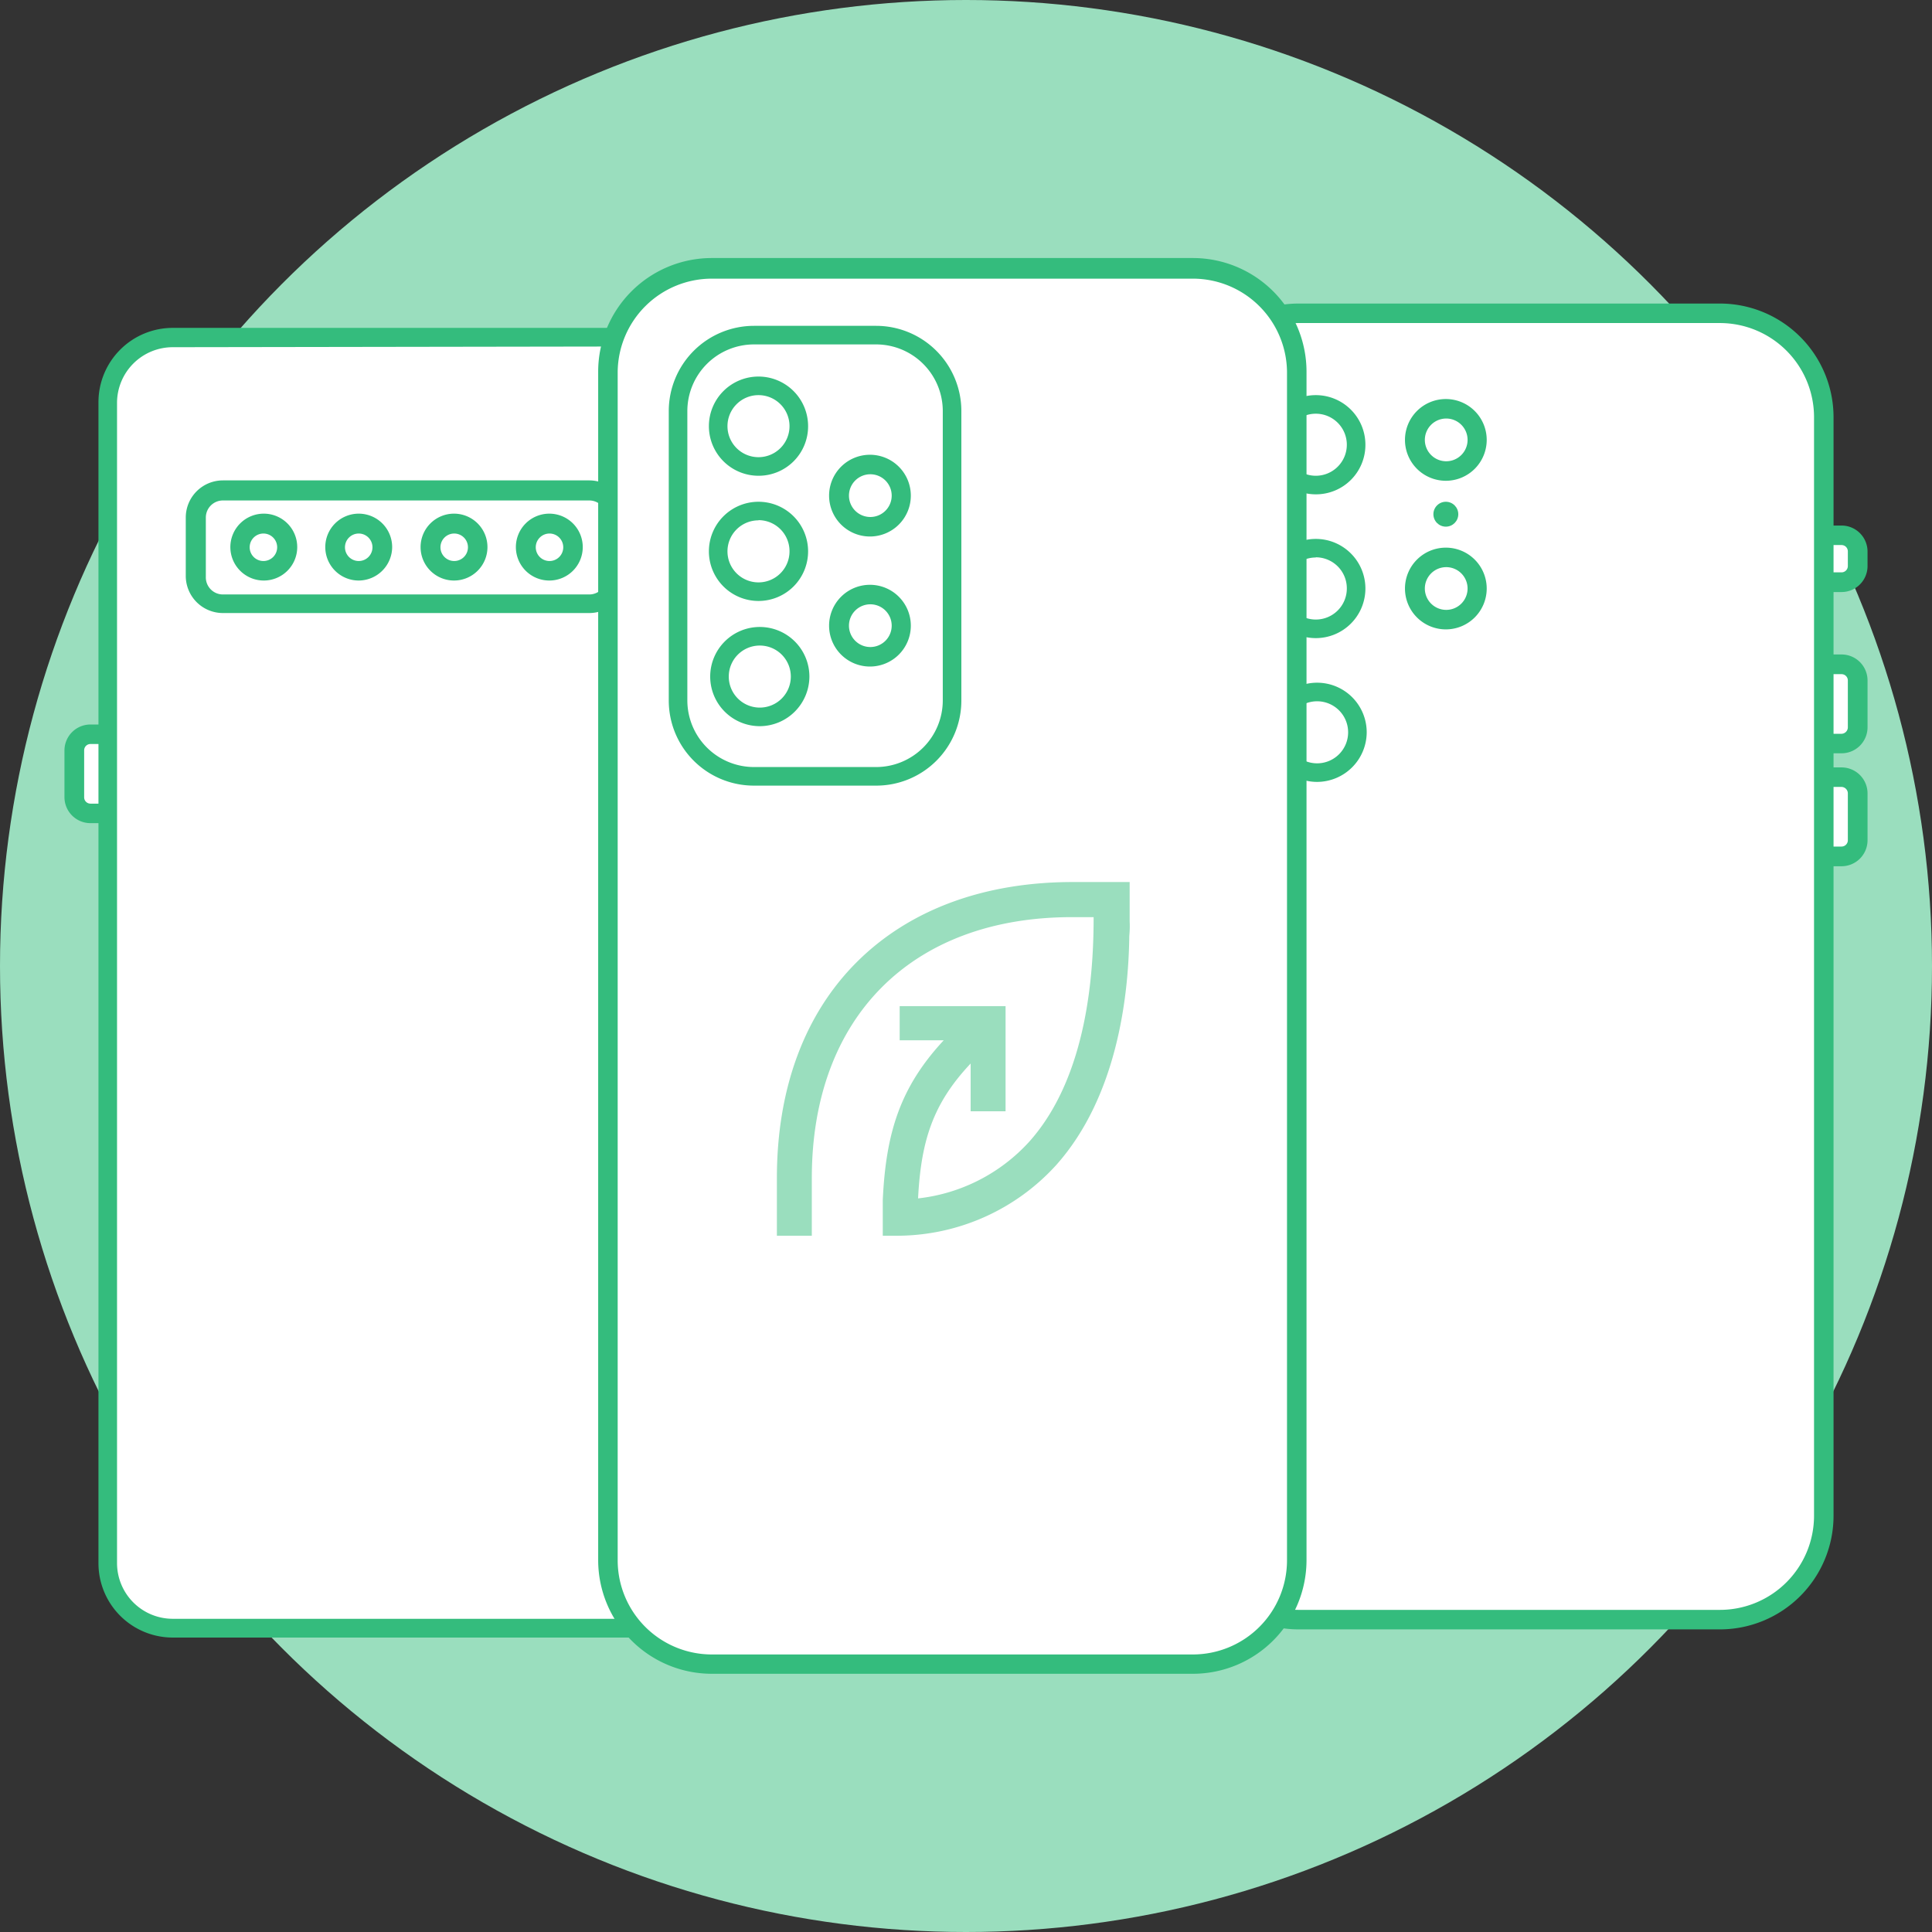 <svg xmlns="http://www.w3.org/2000/svg" viewBox="0 0 104 104"><rect x="0" y="0" width="104" height="104" fill="#333333" stroke="none"/><defs><style>.cls-1{fill:#9adebe;}.cls-2{fill:#fff;}.cls-3{fill:#34bc7d;}</style></defs><title>Obnovljeni Telefoni REBORN-Samsung</title><g id="Layer_1" data-name="Layer 1"><circle class="cls-1" cx="52" cy="52" r="52"/><path class="cls-2" d="M98.26,41.84h.87a.87.87,0,0,1,.87.87v2.52a.87.87,0,0,1-.87.87h-.87"/><path class="cls-3" d="M99.13,46.63h-.87a.53.53,0,0,1,0-1.06h.87a.34.34,0,0,0,.34-.34V42.71a.35.35,0,0,0-.34-.35h-.87a.52.52,0,0,1-.52-.52.52.52,0,0,1,.52-.53h.87a1.4,1.4,0,0,1,1.4,1.4v2.52A1.4,1.4,0,0,1,99.13,46.63Z"/><path class="cls-2" d="M98.26,35.76h.87a.87.87,0,0,1,.87.87v2.52a.87.87,0,0,1-.87.87h-.87"/><path class="cls-3" d="M99.13,40.55h-.87a.52.52,0,0,1-.52-.53.52.52,0,0,1,.52-.52h.87a.35.35,0,0,0,.34-.35V36.63a.34.34,0,0,0-.34-.34h-.87a.53.53,0,0,1,0-1.06h.87a1.4,1.4,0,0,1,1.4,1.4v2.52A1.4,1.4,0,0,1,99.13,40.55Z"/><path class="cls-2" d="M64.23,43.5h-.87a.87.87,0,0,1-.87-.87v-6a.87.87,0,0,1,.87-.87h.87"/><path class="cls-3" d="M64.23,44h-.87A1.39,1.39,0,0,1,62,42.63v-6a1.4,1.4,0,0,1,1.39-1.4h.87a.53.53,0,0,1,0,1.06h-.87a.34.34,0,0,0-.34.34v6a.34.34,0,0,0,.34.34h.87a.53.53,0,1,1,0,1.05Z"/><path class="cls-2" d="M98.26,28.81h.87a.87.87,0,0,1,.87.87v.79a.87.87,0,0,1-.87.87h-.87"/><path class="cls-3" d="M99.13,31.87h-.87a.53.53,0,0,1,0-1.06h.87a.34.34,0,0,0,.34-.34v-.79a.34.34,0,0,0-.34-.34h-.87a.53.53,0,0,1,0-1.05h.87a1.4,1.4,0,0,1,1.4,1.39v.79A1.4,1.4,0,0,1,99.13,31.87Z"/><rect class="cls-2" x="64.31" y="16.87" width="33.86" height="70.32" rx="5.59"/><path class="cls-3" d="M92.59,87.71H69.9a6.12,6.12,0,0,1-6.11-6.11V22.45a6.12,6.12,0,0,1,6.11-6.11H92.59a6.12,6.12,0,0,1,6.11,6.11V81.6A6.12,6.12,0,0,1,92.59,87.71ZM69.9,17.39a5.07,5.07,0,0,0-5.06,5.06V81.6a5.07,5.07,0,0,0,5.06,5.06H92.59a5.07,5.07,0,0,0,5.06-5.06V22.45a5.07,5.07,0,0,0-5.06-5.06Z"/><circle class="cls-2" cx="70.9" cy="39.42" r="2.17"/><path class="cls-3" d="M70.9,42.09a2.67,2.67,0,1,1,2.67-2.67A2.68,2.68,0,0,1,70.9,42.09Zm0-4.34a1.67,1.67,0,1,0,1.67,1.67A1.67,1.67,0,0,0,70.9,37.75Z"/><circle class="cls-2" cx="70.83" cy="23.94" r="2.17"/><path class="cls-3" d="M70.83,26.61a2.67,2.67,0,1,1,2.67-2.67A2.66,2.66,0,0,1,70.83,26.61Zm0-4.34a1.67,1.67,0,1,0,1.67,1.67A1.67,1.67,0,0,0,70.83,22.27Z"/><circle class="cls-2" cx="70.83" cy="31.68" r="2.17"/><path class="cls-3" d="M70.83,34.35a2.67,2.67,0,1,1,2.67-2.67A2.67,2.67,0,0,1,70.83,34.35Zm0-4.34a1.67,1.67,0,1,0,1.67,1.67A1.67,1.67,0,0,0,70.83,30Z"/><circle class="cls-3" cx="77.83" cy="27.68" r="0.67"/><circle class="cls-2" cx="77.83" cy="31.68" r="1.67"/><path class="cls-3" d="M77.83,33.88a2.2,2.2,0,1,1,2.2-2.2A2.2,2.2,0,0,1,77.83,33.88Zm0-3.35A1.15,1.15,0,1,0,79,31.68,1.15,1.15,0,0,0,77.83,30.53Z"/><circle class="cls-2" cx="77.83" cy="23.68" r="1.67"/><path class="cls-3" d="M77.83,25.88a2.2,2.2,0,1,1,2.2-2.2A2.2,2.2,0,0,1,77.83,25.88Zm0-3.35A1.15,1.15,0,1,0,79,23.68,1.15,1.15,0,0,0,77.83,22.53Z"/><path class="cls-2" d="M38.9,31.7h.87a.87.87,0,0,1,.87.87v6.87a.87.87,0,0,1-.87.87H38.9"/><path class="cls-3" d="M39.77,40.83H38.9a.52.52,0,0,1-.53-.52.53.53,0,0,1,.53-.53h.87a.34.34,0,0,0,.34-.34V32.57a.34.34,0,0,0-.34-.34H38.9a.53.53,0,0,1-.53-.53.52.52,0,0,1,.53-.52h.87a1.39,1.39,0,0,1,1.39,1.39v6.87A1.39,1.39,0,0,1,39.77,40.83Z"/><path class="cls-2" d="M38.9,43.86h.87a.87.87,0,0,1,.87.87v2.52a.87.87,0,0,1-.87.87H38.9"/><path class="cls-3" d="M39.77,48.65H38.9a.53.53,0,1,1,0-1.06h.87a.34.34,0,0,0,.34-.34V44.73a.35.35,0,0,0-.34-.35H38.9a.52.52,0,0,1-.53-.52.53.53,0,0,1,.53-.53h.87a1.4,1.4,0,0,1,1.39,1.4v2.52A1.4,1.4,0,0,1,39.77,48.65Z"/><path class="cls-2" d="M5.74,43.78H4.87A.87.87,0,0,1,4,42.91V40.38a.87.87,0,0,1,.87-.86h.87"/><path class="cls-3" d="M5.74,44.31H4.87a1.4,1.4,0,0,1-1.4-1.4V40.38A1.4,1.4,0,0,1,4.87,39h.87a.52.52,0,0,1,.52.53.52.52,0,0,1-.52.52H4.87a.34.34,0,0,0-.34.34v2.53a.34.34,0,0,0,.34.34h.87a.53.53,0,0,1,0,1.06Z"/><rect class="cls-2" x="5.82" y="18.17" width="32.99" height="69.45" rx="3.48"/><path class="cls-3" d="M35.33,88.15H9.3a4,4,0,0,1-4-4V21.65a4,4,0,0,1,4-4h26a4,4,0,0,1,4,4V84.14A4,4,0,0,1,35.33,88.15ZM9.3,18.69a3,3,0,0,0-3,3V84.14a3,3,0,0,0,3,3h26a3,3,0,0,0,3-3V21.65a3,3,0,0,0-3-3Z"/><rect class="cls-2" x="10.6" y="26.42" width="22.57" height="6.08" rx="1.45"/><path class="cls-3" d="M31.72,33H12a2,2,0,0,1-2-2V27.86a2,2,0,0,1,2-2H31.72a2,2,0,0,1,2,2v3.19A2,2,0,0,1,31.72,33ZM12,26.94a.92.92,0,0,0-.92.92v3.19A.92.92,0,0,0,12,32H31.72a.92.92,0,0,0,.92-.92V27.86a.92.92,0,0,0-.92-.92Z"/><circle class="cls-2" cx="14.18" cy="29.45" r="1.26"/><path class="cls-3" d="M14.18,31.25A1.8,1.8,0,1,1,16,29.45,1.8,1.8,0,0,1,14.18,31.25Zm0-2.53a.74.74,0,1,0,.74.73A.74.74,0,0,0,14.18,28.72Z"/><circle class="cls-2" cx="19.32" cy="29.45" r="1.26"/><path class="cls-3" d="M19.32,31.25a1.8,1.8,0,1,1,1.79-1.8A1.81,1.81,0,0,1,19.32,31.25Zm0-2.53a.74.74,0,1,0,.73.73A.74.74,0,0,0,19.32,28.72Z"/><circle class="cls-2" cx="24.45" cy="29.45" r="1.26"/><path class="cls-3" d="M24.45,31.25a1.8,1.8,0,1,1,1.79-1.8A1.8,1.8,0,0,1,24.45,31.25Zm0-2.53a.74.74,0,1,0,.74.73A.74.74,0,0,0,24.45,28.72Z"/><circle class="cls-2" cx="29.58" cy="29.45" r="1.26"/><path class="cls-3" d="M29.58,31.25a1.8,1.8,0,1,1,1.79-1.8A1.8,1.8,0,0,1,29.58,31.25Zm0-2.53a.74.74,0,1,0,.74.73A.74.74,0,0,0,29.58,28.72Z"/><rect class="cls-2" x="32.72" y="14.43" width="37.09" height="75.15" rx="5.59"/><path class="cls-3" d="M64.22,90.1H38.31A6.12,6.12,0,0,1,32.2,84V20a6.12,6.12,0,0,1,6.11-6.11H64.22A6.12,6.12,0,0,1,70.33,20V84A6.12,6.12,0,0,1,64.22,90.1ZM38.31,15A5.07,5.07,0,0,0,33.25,20V84a5.07,5.07,0,0,0,5.06,5.06H64.22A5.07,5.07,0,0,0,69.28,84V20A5.07,5.07,0,0,0,64.22,15Z"/><path class="cls-1" d="M60.81,49.59V47.48H57.75c-4.8,0-8.82,1.5-11.64,4.32s-4.29,6.83-4.29,11.62v3.1H43.7v-3.1c0-8.67,5.39-14.05,14-14.05h1.17c0,2.85-.29,8.52-3.45,12.07a9.49,9.49,0,0,1-6,3.07c.16-3.12.81-5.12,2.83-7.26v2.57h1.88V54.16h-5.7V56h2.37c-2.36,2.54-3.11,5-3.28,8.59q0,.47,0,1c0,.29,0,.61,0,.93h0c.28,0,.55,0,.82,0a11.59,11.59,0,0,0,8.52-3.81c3.25-3.65,3.89-9,3.93-12.33h0v0C60.82,50.07,60.82,49.82,60.81,49.59Z"/><rect class="cls-2" x="36.49" y="18.04" width="14.76" height="23.76" rx="4.09"/><path class="cls-3" d="M47.15,42.29H40.58A4.58,4.58,0,0,1,36,37.7V22.13a4.59,4.59,0,0,1,4.59-4.59h6.57a4.59,4.59,0,0,1,4.59,4.59V37.7A4.58,4.58,0,0,1,47.15,42.29ZM40.58,18.54A3.59,3.59,0,0,0,37,22.13V37.7a3.59,3.59,0,0,0,3.59,3.59h6.57a3.59,3.59,0,0,0,3.59-3.59V22.13a3.59,3.59,0,0,0-3.59-3.59Z"/><circle class="cls-2" cx="40.9" cy="36.42" r="2.17"/><path class="cls-3" d="M40.9,39.09a2.67,2.67,0,1,1,2.67-2.67A2.68,2.68,0,0,1,40.9,39.09Zm0-4.34a1.67,1.67,0,1,0,1.67,1.67A1.67,1.67,0,0,0,40.9,34.75Z"/><circle class="cls-2" cx="40.83" cy="22.94" r="2.17"/><path class="cls-3" d="M40.83,25.61a2.67,2.67,0,1,1,2.67-2.67A2.66,2.66,0,0,1,40.83,25.61Zm0-4.34a1.67,1.67,0,1,0,1.67,1.67A1.67,1.67,0,0,0,40.83,21.27Z"/><circle class="cls-2" cx="40.83" cy="29.68" r="2.17"/><path class="cls-3" d="M40.83,32.35a2.67,2.67,0,1,1,2.67-2.67A2.67,2.67,0,0,1,40.83,32.35Zm0-4.34a1.67,1.67,0,1,0,1.67,1.67A1.67,1.67,0,0,0,40.83,28Z"/><circle class="cls-2" cx="46.83" cy="33.68" r="1.67"/><path class="cls-3" d="M46.83,35.88a2.2,2.2,0,1,1,2.2-2.2A2.2,2.2,0,0,1,46.83,35.88Zm0-3.35A1.15,1.15,0,1,0,48,33.68,1.15,1.15,0,0,0,46.83,32.53Z"/><circle class="cls-2" cx="46.83" cy="26.68" r="1.67"/><path class="cls-3" d="M46.83,28.88a2.2,2.2,0,1,1,2.2-2.2A2.2,2.2,0,0,1,46.83,28.88Zm0-3.35A1.15,1.15,0,1,0,48,26.68,1.15,1.15,0,0,0,46.83,25.53Z"/></g></svg>